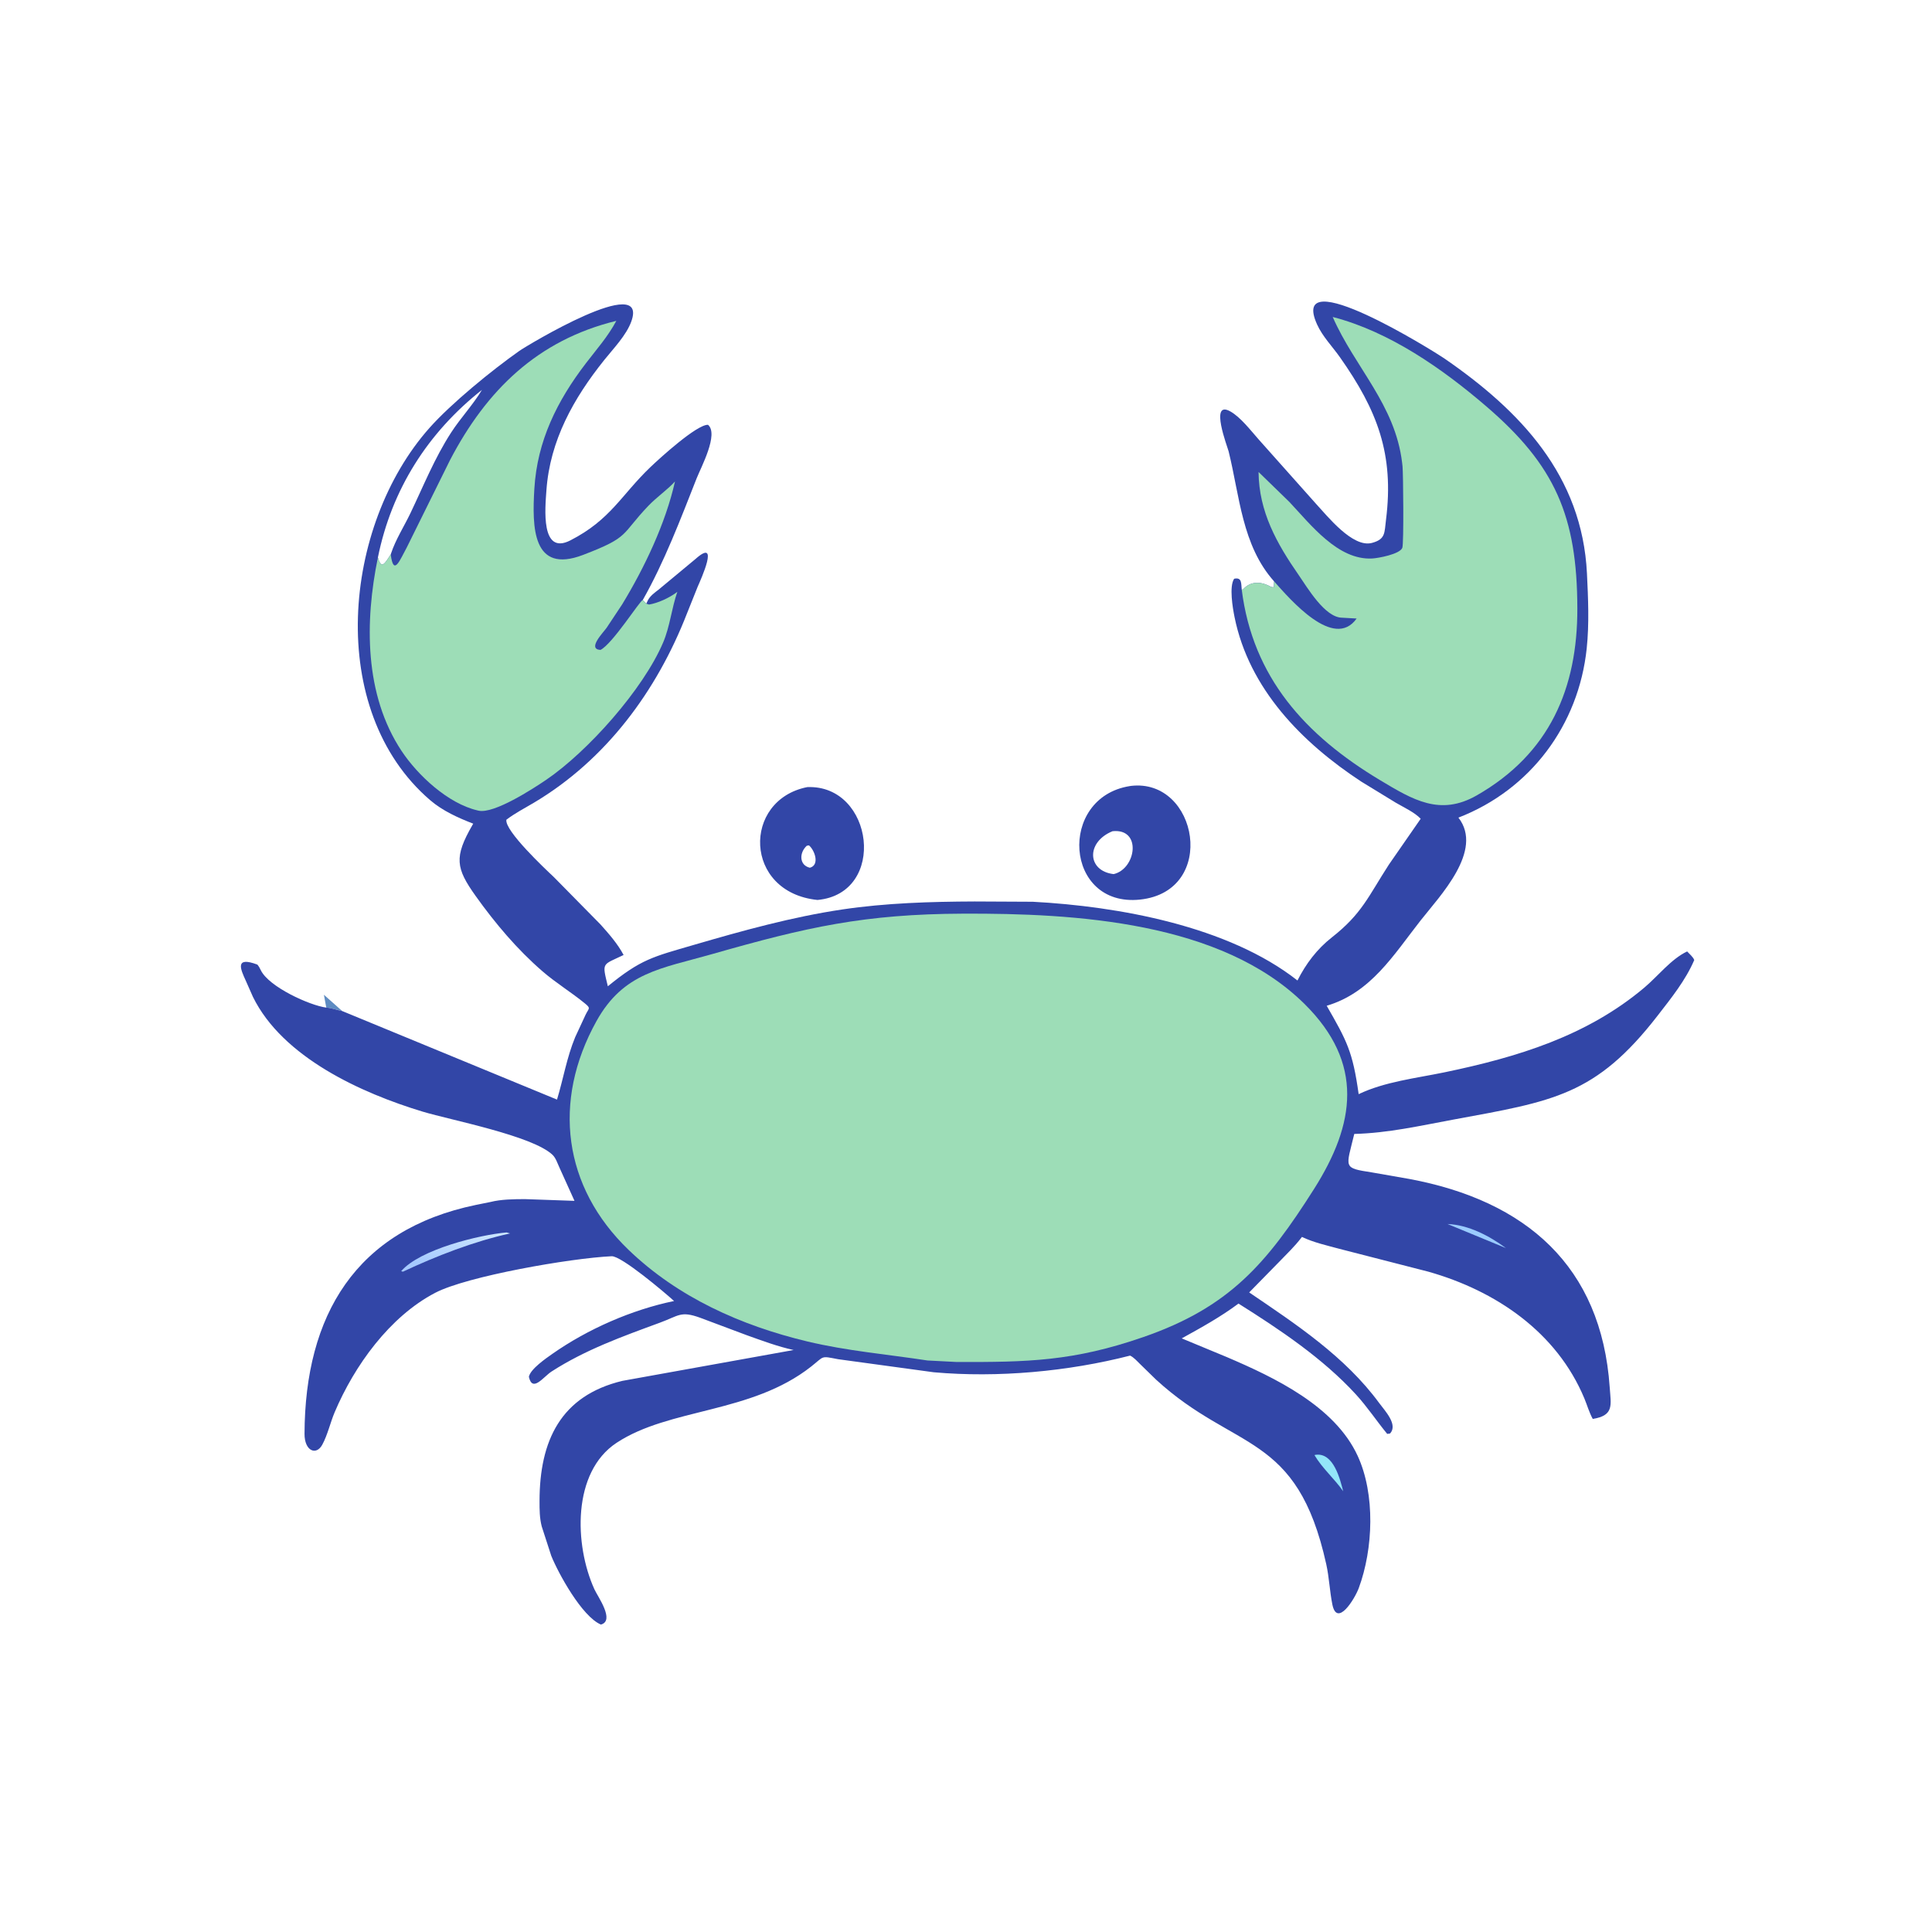 <svg version="1.1" xmlns="http://www.w3.org/2000/svg" style="display: block;" viewBox="0 0 2048 2048" width="640" height="640">
<defs>
	<linearGradient id="Gradient1" gradientUnits="userSpaceOnUse" x1="478.616" y1="1345.5" x2="487.384" y2="1301.5">
		<stop class="stop0" offset="0" stop-opacity="1" stop-color="rgb(166,202,255)"/>
		<stop class="stop1" offset="1" stop-opacity="1" stop-color="rgb(202,229,255)"/>
	</linearGradient>
</defs>
<path transform="translate(0,0)" fill="rgb(93,139,194)" d="M 345.853 1068.1 L 343.354 1054.49 L 362.761 1071.75 C 357.073 1070.69 351.622 1068.45 345.853 1068.1 z"/>
<path transform="translate(0,0)" fill="rgb(50,70,167)" d="M 855.733 834.363 C 926.266 831.506 940.853 947.192 866.548 953.998 C 787.968 945.856 786.802 847.999 855.733 834.363 z M 855.265 896.5 C 847.148 903.734 846.959 917.155 858.5 919.832 C 869.198 916.994 863.674 901.285 857.517 896.124 L 855.265 896.5 z"/>
<path transform="translate(0,0)" fill="rgb(50,70,167)" d="M 1197.56 833.292 L 1198.66 833.11 C 1269.95 824.53 1291.31 944.855 1208.43 953.602 C 1128.33 962.02 1121.05 845.478 1197.56 833.292 z M 1179.31 881.128 C 1151.04 892.661 1152.35 923.287 1180.51 926.589 C 1204.38 921.118 1210.73 877.786 1179.31 881.128 z"/>
<path transform="translate(0,0)" fill="rgb(50,70,167)" d="M 1350.6 616.27 C 1316.55 578.307 1314.06 525.437 1302.39 478.47 C 1301.22 473.771 1281.88 423.791 1304.03 436.024 C 1314.97 442.066 1325.72 456.227 1334.04 465.598 L 1395.2 534.251 C 1406.92 546.806 1433.83 581.024 1454.35 575.506 C 1468.88 571.601 1467.47 564.862 1469.22 551.02 C 1478.01 481.28 1459.9 434.85 1420.49 378.822 C 1412.49 367.457 1401.94 356.71 1396.19 344 C 1365.13 275.443 1520.95 373.011 1530.82 379.798 C 1611.7 435.414 1677.16 504.157 1682.24 607.848 C 1683.52 634.108 1684.73 661.151 1681.98 687.348 C 1673.44 768.766 1622.22 837.202 1545.99 866.715 C 1573.06 901.599 1526.34 949.655 1505.76 975.905 C 1477.05 1012.53 1453.19 1052.25 1406.36 1066.15 C 1427.58 1103.15 1433.94 1114.49 1440.23 1159.85 C 1467.85 1146.63 1501.47 1142.88 1531.33 1136.68 C 1608.18 1120.71 1682.06 1098.38 1743.11 1046.87 C 1757.64 1034.61 1771.35 1016.68 1788.44 1008.56 C 1790.85 1011.17 1794.77 1014.4 1795.97 1017.69 C 1786.85 1039.06 1771.53 1058.07 1757.36 1076.36 C 1691.47 1161.48 1646.52 1167.28 1540.58 1186.82 C 1504.99 1193.39 1471.85 1201.05 1435.58 1202.03 C 1426.83 1238.35 1423.11 1237.94 1454.27 1242.8 L 1493.92 1249.74 C 1617.57 1272.81 1697.51 1342.15 1706.35 1470.5 C 1707.66 1489.5 1711.24 1500.41 1688.4 1504.13 C 1684.56 1497.19 1682.56 1489.76 1679.53 1482.48 C 1650.25 1412.14 1585.69 1368.25 1513.97 1347.99 L 1419.83 1323.82 C 1406.63 1320.22 1392.5 1317.13 1380.12 1311.19 L 1379.36 1312.2 C 1372.46 1321.16 1364.1 1329.24 1356.23 1337.34 L 1324.2 1370.03 C 1374.12 1403.92 1425.86 1438.04 1462.05 1487.34 C 1468 1495.44 1482.23 1510.17 1473.5 1519.6 L 1470.5 1519.99 C 1459.14 1506.16 1449.41 1491.34 1437.24 1478.06 C 1402.29 1439.91 1356.49 1409.27 1312.86 1381.85 C 1293.47 1396.27 1273.71 1407.1 1252.69 1418.74 L 1300.38 1438.52 C 1351.09 1460.19 1414.89 1490.52 1439.19 1543.28 C 1457.98 1584.06 1455.73 1641.82 1440.36 1683.41 C 1436.15 1694.82 1417.31 1725.6 1412.32 1700.66 C 1409.52 1686.65 1409 1672.23 1405.91 1658.24 C 1374.82 1517.38 1309.32 1539.33 1225.51 1462.51 L 1208.33 1445.76 C 1205.35 1442.83 1201.76 1438.76 1197.96 1437 C 1132.33 1453.84 1057.77 1460.72 989.763 1454.65 L 888.354 1440.8 C 869.522 1437.19 874.197 1437.33 859.775 1448.67 C 796.108 1498.73 709.878 1492.26 653.53 1529.49 C 606.369 1560.65 608.75 1637.75 630.073 1684.67 C 633.66 1692.56 652.127 1717.95 637 1722.11 C 616.878 1713.62 591.822 1667.73 584.368 1649.26 L 574.251 1618.06 C 571.939 1609.11 571.92 1600.31 571.93 1591.12 C 572.002 1527.42 594.173 1479.55 659.75 1463.77 L 841.277 1431.07 C 824.664 1427.46 807.679 1421.11 791.668 1415.4 L 742.04 1396.81 C 721.446 1389.4 719.751 1394.66 699.472 1402.12 C 659.759 1416.72 620.533 1430.76 584.758 1453.81 C 575.948 1459.49 564.449 1476.49 560.633 1459.5 C 562.13 1451.29 578.935 1439.78 585.5 1435.17 C 623.017 1408.86 669.727 1388.38 714.546 1379.12 C 704.796 1370.27 658.641 1331.18 648.369 1331.66 C 604.731 1333.69 495.115 1352.82 461.447 1370.38 C 412.942 1395.67 375.651 1447.74 354.788 1496.96 C 350.158 1507.88 347.232 1521.23 341.588 1531.52 C 335.13 1543.3 322.744 1538.05 322.807 1519.91 C 323.244 1394.37 377.028 1303.55 504.655 1277.23 L 519.906 1274.15 C 531.288 1271.27 544.715 1271.16 556.402 1271.11 L 608.981 1272.95 L 593.069 1237.75 C 591.161 1233.61 589.139 1227.5 585.861 1224.33 C 564.805 1203.93 477.448 1187.25 448.198 1178.42 C 382.984 1158.72 299.646 1120.88 268.13 1056.74 L 260.5 1039.48 C 255.103 1027.68 248.426 1013.38 272.825 1022.5 C 274.468 1024.47 275.351 1026.14 276.464 1028.45 C 285.02 1046.19 328.301 1065.8 345.853 1068.1 C 351.622 1068.45 357.073 1070.69 362.761 1071.75 L 590.451 1165.61 C 597.207 1143.38 600.729 1121.2 609.704 1099.46 L 620.759 1075.65 C 624.178 1068.59 626.595 1069.06 620.168 1063.78 C 605.592 1051.82 589.277 1041.95 575.046 1029.62 C 548.156 1006.34 525.01 978.87 504.35 949.967 C 483.095 920.232 481.184 908.655 500.84 874.501 L 501.64 873.126 C 485.632 866.934 469.191 859.549 456.062 848.283 C 344.764 752.776 363.312 557.166 455.226 453.634 C 478.202 427.753 521.38 392.467 550.549 371.945 C 558.715 366.201 688.094 288.213 669.226 340.744 C 663.982 355.345 650.235 369.5 640.593 381.536 C 608.055 422.156 582.981 466.873 579.235 519.662 C 577.898 538.497 572.893 589.075 604.607 572.825 C 647.374 550.911 658.442 524.828 689.512 495.121 C 699.411 485.655 738.51 450.014 750.5 450.299 C 762.159 459.99 743.045 495.463 738.503 506.98 C 721.403 550.333 704.334 595.471 681.37 636.036 L 685.078 639.902 L 686.561 636.794 C 689.108 631.541 693.882 628.367 698.37 624.843 L 737.174 592.617 C 763.475 569.193 742.915 614.297 739.553 621.992 L 728.127 650.526 C 696.192 732.468 642.469 805.46 565.725 851.05 C 555.949 856.857 545.873 862.022 536.804 868.935 C 534.683 880.517 578.177 921.358 586.912 929.546 L 636.487 979.889 C 645.384 989.856 654.796 1000.46 661.031 1012.33 C 638.076 1023.39 638.078 1019.52 644.335 1045.49 C 679.644 1016.7 691.856 1014.34 735.58 1001.6 C 787.268 986.531 839.673 971.969 893 964.044 C 939.143 957.187 986.589 955.781 1033.13 955.595 L 1094.79 955.898 C 1185.34 960.714 1301.87 981.588 1375.37 1039.36 C 1384.34 1021.58 1396.07 1006.04 1411.84 993.654 C 1443.78 968.582 1450.36 950.394 1472.32 916.447 L 1505.98 867.925 C 1499.61 861.15 1488.01 855.801 1479.89 851.08 L 1443.02 828.545 C 1380.13 787.257 1324.05 730.256 1308.66 654.097 C 1306.75 644.634 1302.78 621.686 1308.25 613.5 C 1316.72 611.638 1315.57 618.592 1316.28 624.966 L 1317.53 624.968 C 1325.63 615.596 1337.09 616.253 1347.57 622.256 L 1350.29 622.5 L 1350.6 616.27 z M 400.584 590.962 C 404.552 605.171 408.613 595.841 414.188 587.763 L 414.595 586.477 C 419.44 571.869 428.327 558.062 434.985 544.163 C 448.925 515.064 460.516 485.896 478.151 458.615 C 488.241 443.006 501.394 429.186 510.896 413.285 C 453.439 458.644 415.149 518.936 400.584 590.962 z"/>
<path transform="translate(0,0)" fill="rgb(155,204,255)" d="M 1534.44 1297.5 C 1556.59 1298.37 1578.91 1310.09 1596.42 1323.08 L 1534.44 1297.5 z"/>
<path transform="translate(0,0)" fill="rgb(147,230,249)" d="M 1393.4 1542.5 L 1394.35 1542.2 C 1413.72 1539.19 1420.66 1568.49 1423.85 1580.8 C 1414.45 1567.37 1401.75 1556.59 1393.4 1542.5 z"/>
<path transform="translate(0,0)" fill="url(#Gradient1)" d="M 537.041 1306.43 L 540.722 1307.5 C 502.505 1315.85 462.513 1331.43 427.15 1348.03 L 425.254 1347.5 C 445.09 1324.37 508.16 1308.98 537.041 1306.43 z"/>
<path transform="translate(0,0)" fill="rgb(157,221,183)" d="M 414.188 587.763 C 417.248 611.725 424.023 593.285 431.226 580.278 L 477.078 487.642 C 515.59 413.872 569.763 360.496 653.337 340.111 C 644.296 356.963 632.585 370.06 621.061 385.105 C 590.58 424.898 569.469 467.32 566.442 518.032 C 564.013 558.733 564.217 608.806 618.052 588.241 C 668.543 568.953 657.674 567.026 687.569 535.909 C 696.339 526.781 706.954 519.65 715.514 510.39 C 705.524 554.889 683.236 601.652 659.564 640.592 L 643.036 665.5 C 639.594 670.404 622.082 688.095 636.5 688.938 C 649.23 682.726 678.188 636.758 681.37 636.036 L 685.078 639.902 L 688 640.861 C 697.369 639.332 709.094 633.902 716.774 628.278 L 718.008 627.365 C 711.916 644.888 710.213 663.98 702.987 681 C 681.887 730.696 623.011 796.754 578.837 826.743 C 564.833 836.249 523.644 862.949 507.32 859.357 L 506 859.034 C 474.928 851.731 442.891 821.964 425.747 796.142 C 386.053 736.356 386.646 658.863 400.584 590.962 C 404.552 605.171 408.613 595.841 414.188 587.763 z"/>
<path transform="translate(0,0)" fill="rgb(157,221,183)" d="M 1350.6 616.27 C 1367.53 635.241 1413.9 689.63 1438.08 655.665 L 1422.69 654.792 C 1404.41 654.623 1385.89 622.897 1376.81 609.812 C 1353.29 575.93 1334.55 542.55 1334.12 500.326 L 1366.67 531.956 C 1389.28 555.916 1418.19 594.065 1454.69 592.017 C 1461.02 591.661 1483.93 587.474 1486.53 580.68 C 1488.19 576.326 1487.5 502.273 1486.75 494.402 L 1486.3 490.5 C 1478.93 428.845 1436.2 389.456 1412.72 336.006 C 1472.83 351.548 1528.86 390.669 1575.5 430.733 C 1648.44 493.387 1671.85 546.94 1672.05 644.952 C 1672.22 729.483 1642.82 798.858 1565.42 843.146 C 1526.53 865.398 1497.71 847.869 1462.75 826.893 C 1383.71 779.461 1327.97 718.087 1316.28 624.966 L 1317.53 624.968 C 1325.63 615.596 1337.09 616.253 1347.57 622.256 L 1350.29 622.5 L 1350.6 616.27 z"/>
<path transform="translate(0,0)" fill="rgb(157,221,183)" d="M 1020.94 968.519 C 1139.95 968.055 1294.42 976.884 1382.76 1064.14 C 1446.41 1127.01 1436.63 1191.48 1392.9 1260.43 C 1342.73 1339.54 1303.2 1385.75 1212.1 1417.31 C 1137.84 1443.04 1089.54 1443.98 1014.06 1443.77 L 983.128 1442.16 C 940.633 1435.65 897.595 1432.03 855.65 1421.97 C 785.478 1405.15 718.714 1375.28 666.329 1324.92 C 596.864 1258.13 585.136 1167.45 632.229 1082.52 C 660.999 1030.63 701.109 1026.75 754.899 1011.38 C 855.422 982.649 916.556 968.923 1020.94 968.519 z"/>
</svg>